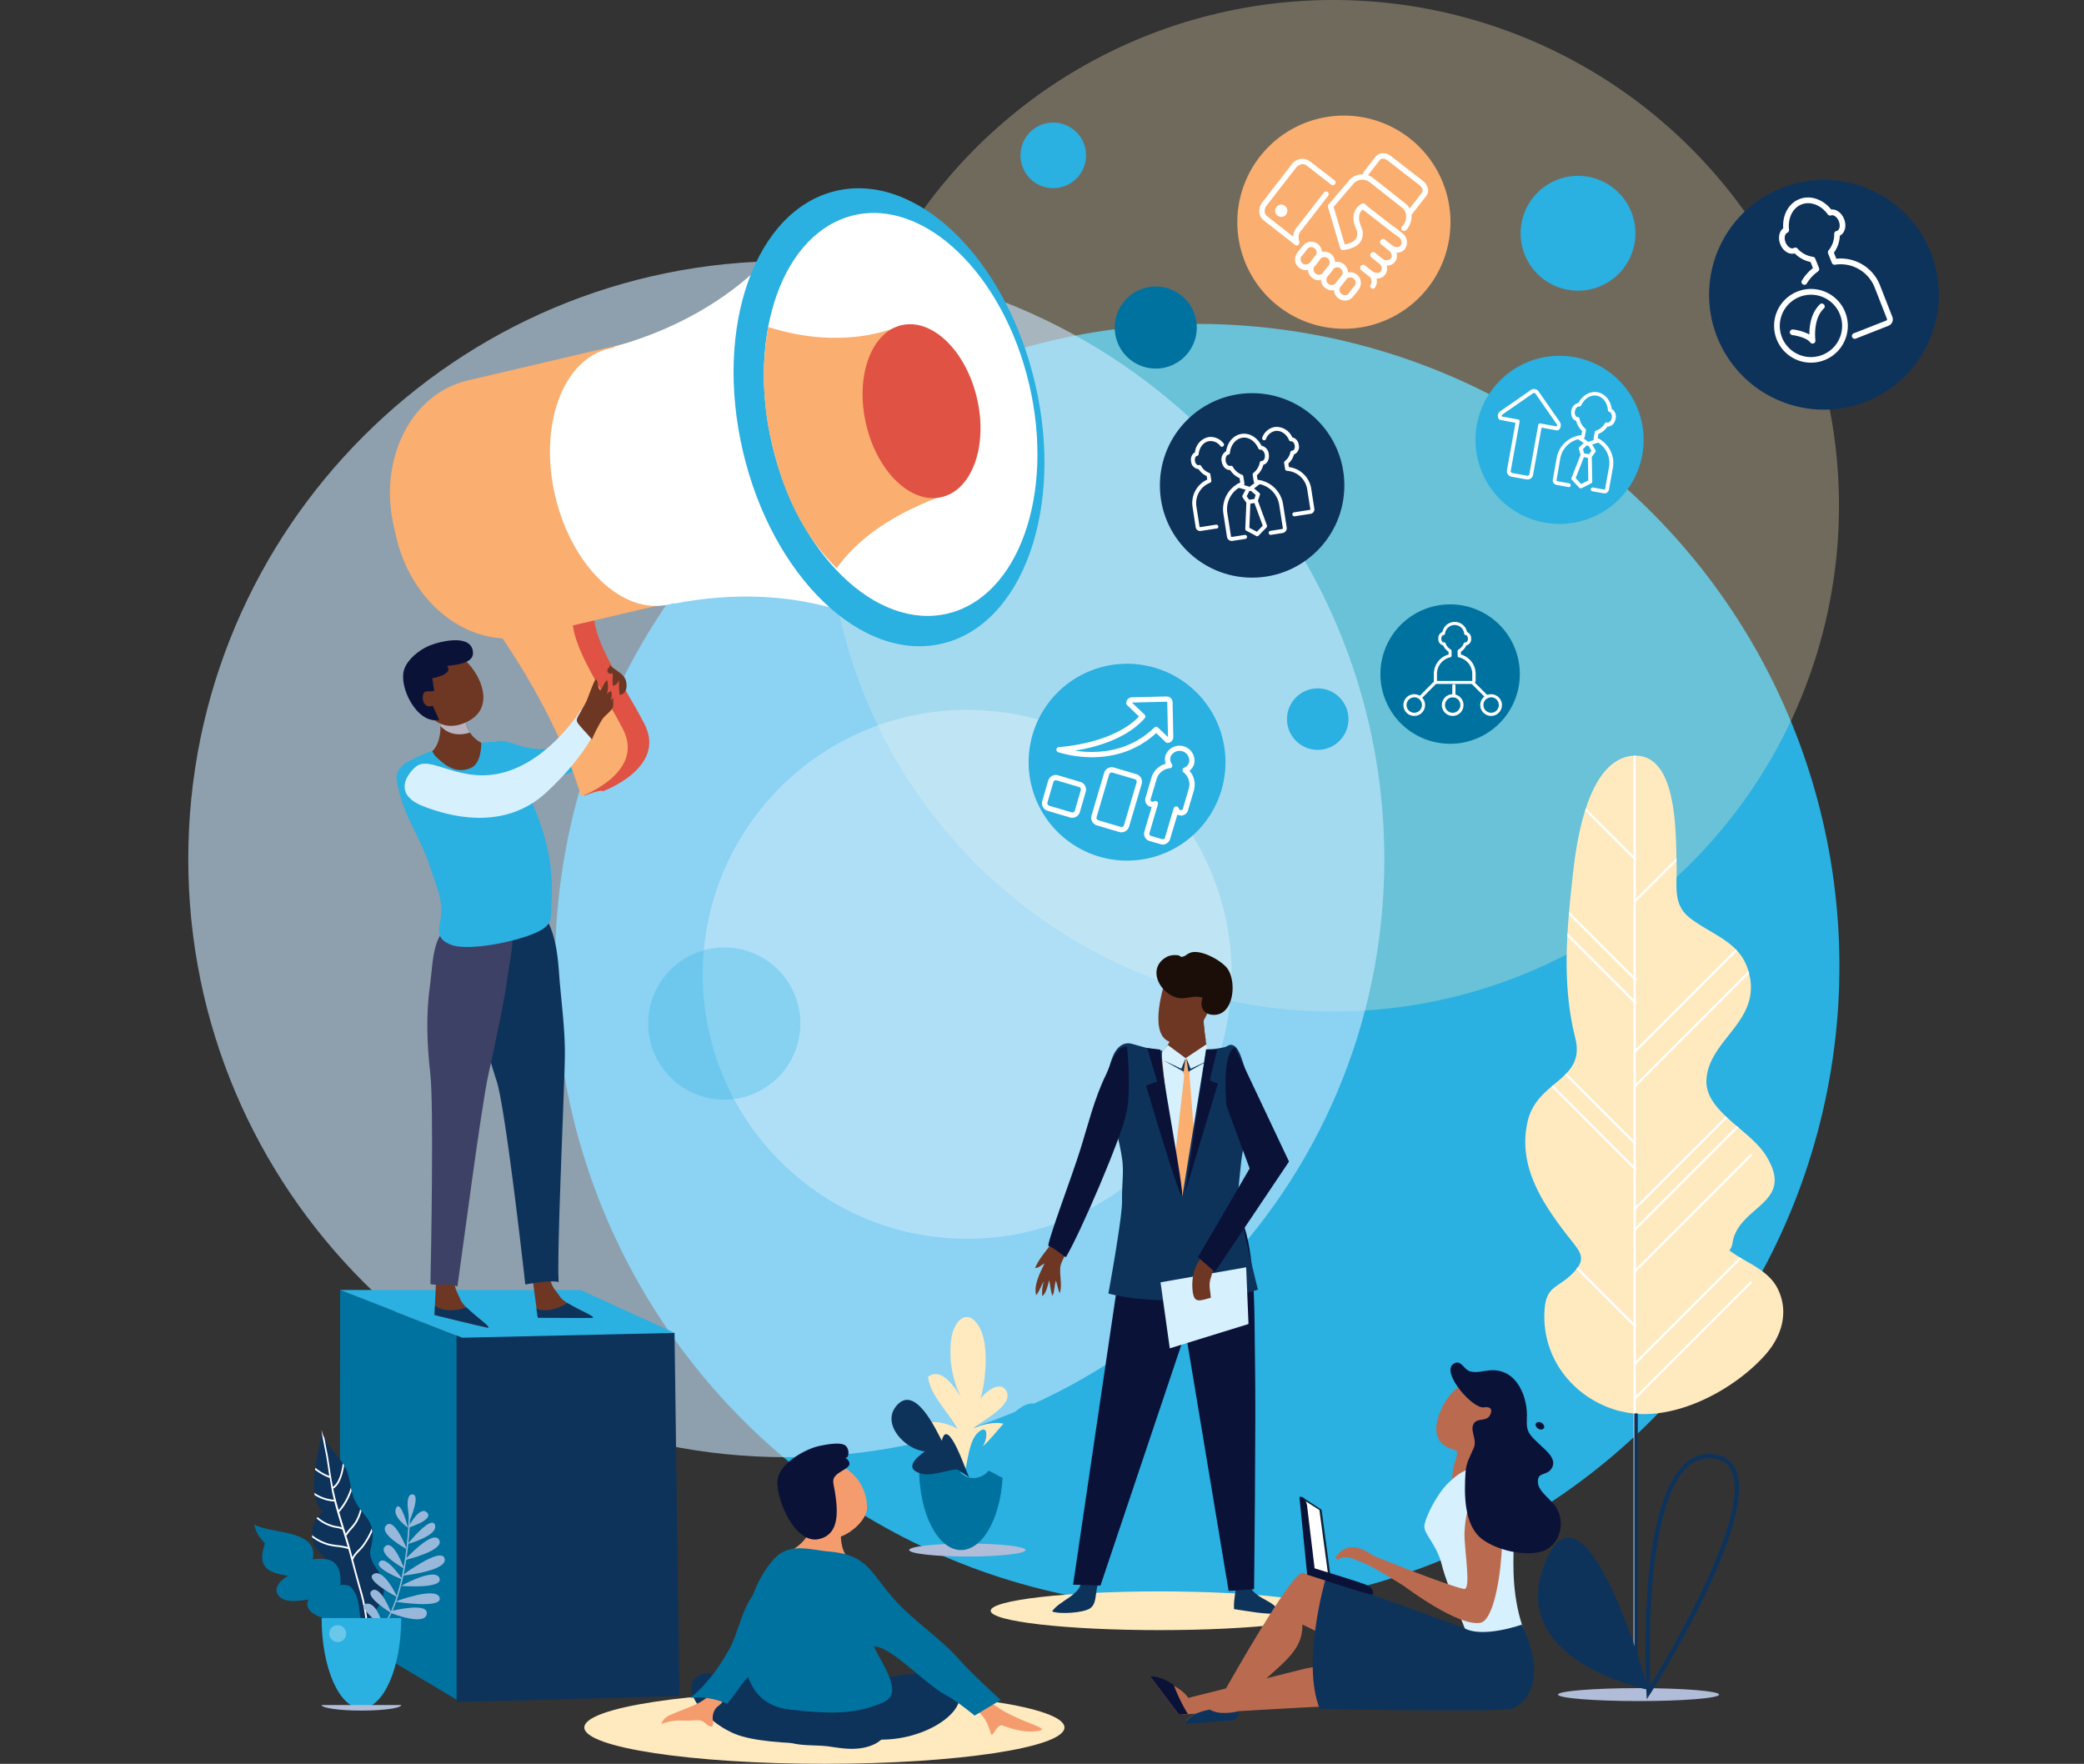 <svg xmlns="http://www.w3.org/2000/svg" viewBox="0 0 707.41 598.69"><rect x="0" y="0" width="707.41" height="598.69" fill="#333333" stroke="none"/><g style="isolation:isolate"><g id="fce6cc20-7258-4eb4-9ce2-087460b2db00" data-name="Layer 2"><g id="b74ef569-2efd-4f93-af9a-c5b72ddd92c8" data-name="Layer 1"><g id="ac78f5ba-3c74-43a9-b149-0a93fcf041a3" data-name="about-questco-illustration"><circle cx="406.4" cy="327.94" r="217.99" transform="translate(-112.86 383.42) rotate(-45)" fill="#2ab0e1"/><path d="M624.24,171.67A171.67,171.67,0,1,1,452.58,0,171.66,171.66,0,0,1,624.24,171.67Z" fill="#ffeac0" opacity="0.3"/><path d="M469.91,291.61c0,112.13-90.9,203-203,203s-203-90.9-203-203,90.9-203,203-203S469.91,179.47,469.91,291.61Z" fill="#cbe9ff" opacity="0.6"/><circle cx="328.31" cy="330.72" r="89.76" fill="#fff" opacity="0.3"/><path d="M548.85,478.7c-15-4.4-25.52-17.86-24.57-33.81.51-8.5,4.3-7.44,9.46-12.58,5.47-5.44,2.48-7.5-2.16-13.54-8.48-11.06-16.46-23.49-13-38.23,3.27-13.94,19.78-13.7,16.13-28.27-4.69-18.74-2.83-37.36-.66-56.6,1.26-11.26,5.37-38.74,20.85-39.16,14.61-.4,13.91,26.85,14.2,36.08.28,8.6-1.55,14.55,5.06,19.4,8.44,6.2,18.23,8.26,20,20.66,2.07,14.62-14.11,20.77-14.91,33.75-.67,10.76,14.75,17,20.23,25.86,10.29,16.64-9.74,16.75-11.43,30a6,6,0,0,1-1,2.18c5.61,4.24,13.35,6.49,16.56,13.33,3.72,7.94,1,16.09-4.49,22.21-11,12.29-31.76,23.12-48.34,19.17C550.08,479,549.46,478.88,548.85,478.7Z" fill="#ffeac0"/><path d="M583.54,575.19c0,1.22-12.24,2.2-27.34,2.2s-27.34-1-27.34-2.2S541.1,573,556.2,573,583.54,574,583.54,575.19Z" fill="#b0bcd8"/><rect x="554.52" y="256.51" width="0.74" height="310.59" fill="#fff"/><path d="M555.15,369l38.57-38.56c-.07-.28-.15-.56-.23-.83l-38.86,38.87Z" fill="#fff"/><path d="M555.15,357.24l34.51-34.51-.5-.54-34.53,34.52Z" fill="#fff"/><path d="M555.15,410.62l31.2-31.2-.54-.51-31.18,31.18Z" fill="#fff"/><path d="M554.63,305.7l.52.52,13.93-13.93c0-.32,0-.66,0-1Z" fill="#fff"/><path d="M554.63,417.16l.52.52,35-35-.57-.48Z" fill="#fff"/><polygon points="594.27 434.81 554.63 474.45 555.15 474.98 594.79 435.34 594.27 434.81" fill="#fff"/><polygon points="554.63 431.28 555.15 431.81 594.79 392.17 594.27 391.65 554.63 431.28" fill="#fff"/><path d="M555.55,388.11l-23.82-23.82c-.17.18-.34.36-.52.53L555,388.64Z" fill="#fff"/><path d="M555.55,396.75l-28.38-28.38-.56.49L555,397.27Z" fill="#fff"/><path d="M555.55,450.12l-20-20c-.14.2-.29.4-.45.61L555,450.65Z" fill="#fff"/><path d="M554.63,462.68l.52.52,36-36-.66-.39Z" fill="#fff"/><path d="M538.07,275.14,555,292.09l.53-.52-17.23-17.22C538.24,274.61,538.15,274.87,538.07,275.14Z" fill="#fff"/><path d="M555.55,332.38l-22.93-22.93c0,.32-.06.65-.08,1L555,332.91Z" fill="#fff"/><path d="M555.55,340.23l-23.47-23.46c0,.33,0,.66-.05,1l23,23Z" fill="#fff"/><rect x="554.74" y="479.76" width="1.21" height="87.34" fill="#0e335b"/><path d="M559.6,573.61s-21.41-76.69-35.12-43.21S559.6,573.61,559.6,573.61Z" fill="#0e335b"/><path d="M559,576.75l-.13-2.3C558.72,572,555.63,514,571,497.73a12.23,12.23,0,0,1,10.7-4.13c3.53.42,6,2.09,7.4,5,8.23,17.27-27.33,73.83-28.84,76.22ZM580.13,495a10.89,10.89,0,0,0-8.07,3.75c-13.19,14-12.24,61.91-11.82,73.21,6.39-10.45,34.53-58,27.49-72.75-1.16-2.42-3.19-3.78-6.24-4.13A10.54,10.54,0,0,0,580.13,495Z" fill="#0e335b"/><path d="M450.8,546.74c0,3.63-25.63,6.57-57.25,6.57s-57.26-2.94-57.26-6.57,25.63-6.57,57.26-6.57S450.8,543.11,450.8,546.74Z" fill="#ffeac0"/><path d="M367,536.86c-.29,4.61-7.6,6.53-9.86,10.11,2.35,1,10.6.53,12.89-1.05,3.16-2.18.8-7.68,4.46-10.83Z" fill="#0e335b"/><path d="M419.66,535.42c.24,3.58-1,7.08-.78,10.76,5.43.76,10,1.82,15.58,1.53-1.29-3.37-4.17-4-7.16-6-4.82-3.24-2.51-5.49-4.24-10.13Z" fill="#0e335b"/><path d="M408.17,341.12s.57,13.25,2.11,15.8c2,3.32,6.2,1.35,7.14,5.6.59,2.65-1,6.24-2.43,8.41-4.26,6.6-11.9,5.71-18.91,6.94-4,.7-8.36-1.09-9.67-5.27-1-3.31-.07-9,2.25-11.73,1.41-1.63,4-2,5.59-3.49,0,0,4.31-4,4-9.35S405.17,338.12,408.17,341.12Z" fill="#6d3724"/><path d="M357.1,421.76c-1.87,2.83-4.46,5.46-5.73,8.63,1.24,0,2.13-1,3.18-1.54-1.42,3-3.76,7.47-2.82,10.77,1.15-1.36,1.69-3.38,2.61-4.69a12.1,12.1,0,0,0-.53,5c1.37-1,1.82-3.69,2.34-5.35.4,1.73.45,3.66,1.12,5.26.75-1.57.61-3.54,1.18-5.16.41,1.32.67,2.91,1.24,4.26,1-2.53-.11-6.23.26-9,.27-1.91,2.61-5.15,2.25-6.71Z" fill="#6d3724"/><path d="M383.16,409.88l-18.9,128,9.29.3,28.9-86,14.61,87.84,8.63-.61s.67-58.16.33-76.22.67-43.15-7-53.86C419.05,409.37,393.77,415.9,383.16,409.88Z" fill="#0b1238"/><path d="M397.15,353.3a7,7,0,0,0,5.15,2.8,8.18,8.18,0,0,0,7-3c-.79-4.8-1.1-12-1.1-12a3.38,3.38,0,0,0-2.44-.9,9.8,9.8,0,0,0-4.51,1.84,7.46,7.46,0,0,0-3,6A10.86,10.86,0,0,1,397.15,353.3Z" fill="#6d3724" style="mix-blend-mode:multiply"/><path d="M395.46,333.26s-5.8,17.13,1.22,20.21,11.45-5.75,14.53-12.23c3.45-7.26,3.71-9.77-4.45-13.47C398.89,324.21,395.46,333.26,395.46,333.26Z" fill="#6d3724"/><polygon points="394.25 357.38 396.43 354.71 402.45 359.17 409.52 354.45 410.28 356.92 403.24 407.1 399.31 406.32 394.25 357.38" fill="#d6f0fe"/><polygon points="402.71 359.17 401.01 362.77 401.99 364.93 397.67 403.24 401.6 412.08 406.71 403.44 403.76 364.54 404.15 362.77 402.71 359.17" fill="#faae70"/><path d="M404,441.16c16.76-1.05,23-3.41,23-3.41s-7.15-29.09-7-30.44c.45-4.42.88-8.84,1.35-13.26a71.49,71.49,0,0,1,2.3-10.75c2-7.73.83-15.14-1.74-22.71-.58-1.7-1.54-5.28-3.59-5.87-1.11-.32-1.62.47-2.62.71a29.57,29.57,0,0,1-6.29.77l-8.06,49.86s-8.48-45-6.76-49.59c-.34.92-10-2.17-11-2.3-2.64-.33-4.42,1.52-5.52,3.69a21.27,21.27,0,0,0-1.74,12.24,130.22,130.22,0,0,0,2.36,13.2,71.49,71.49,0,0,1,2.3,10.75c.47,4.42-.19,7.81-.11,13.58s-4.64,31.43-4.64,31.43S387.26,442.21,404,441.16Z" fill="#0e335b"/><polygon points="393.94 435.26 423.01 430.15 423.8 449.41 397.08 457.66 393.94 435.26" fill="#d6f0fe"/><path d="M408.48,426.23c-2.75,2.51-3.92,6.94-3.74,10.6.06,1.2.17,3.69,1.37,4.34s3.75-.49,4.89-.63c-.07-2.21-.78-4.08-.12-6.41A20.9,20.9,0,0,0,412,428Z" fill="#6d3724"/><path d="M402.8,324.06a4.05,4.05,0,0,1-1.55.73c-.42.06-1-.55-1.5-.55a7.08,7.08,0,0,0-3.28.35c-7.37,3.59-3.16,12.36,3.06,14.05,2.89.78,5.88-1.09,8.69.06-1,2.62,0,5.31,3,5.72,7.85,1,8.77-11.81,5.16-16-2.27-2.67-8.88-6.26-12.3-5.05A6.19,6.19,0,0,0,402.8,324.06Z" fill="#1b0e09"/><path d="M419.07,406.64c-1.77.52-3.8.83-5.55,1.18-2.8.57-5.61,1-8.44,1.38a70.16,70.16,0,0,1-12,.62,43,43,0,0,1-10.65-2.29c-.16,1.5.34,3.38.31,5,2.49,0,4.87,1,7.33,1.3a72.28,72.28,0,0,0,10.36.79c4.65,0,9.14-1.33,13.6-2.48,1.41-.36,4.62-.46,5.7-1.44.77-.71,0-4.25.26-4.34A9.18,9.18,0,0,1,419.07,406.64Z" fill="#0e335b"/><path d="M382.56,355.26c-4-.33-5.67,6.57-7.08,9.41-4.05,8.19-6.23,17.54-9,26.23-2.86,9-10.13,28.21-10.68,31.92,2.09.81,4.17,2.74,6,3.93,4.76-7.88,19.12-41.12,20.69-49.51S382.56,355.26,382.56,355.26Z" fill="#0b1238"/><path d="M419.22,355.5l18.33,38.77-25.14,37.46-5.77-5,17.55-30.12-7.85-21.22S414.5,357.33,419.22,355.5Z" fill="#0b1238"/><polygon points="402.45 359.17 401.01 362.77 394.73 359.82 401.8 363.75 402.45 359.17" fill="#0e335b"/><polygon points="402.71 359.17 404.15 362.77 410.44 359.82 403.37 363.75 402.71 359.17" fill="#0e335b"/><path d="M393.94,356.29l-4.52-.59,3.34,11.39L389,368.47s11,37.32,12.18,37.32S393.15,358.45,393.94,356.29Z" fill="#0b1238"/><polygon points="409.47 356.2 413.19 356.29 410.64 366.7 413.39 367.88 402.38 404.62 409.47 356.2" fill="#0b1238"/><path d="M348.14,526.13c0,1.22-8.84,2.21-19.76,2.21s-19.76-1-19.76-2.21,8.85-2.21,19.76-2.21S348.14,524.91,348.14,526.13Z" fill="#b0bcd8"/><polygon points="156.94 454.06 156.27 577.67 115.33 553.32 115.46 437.86 156.94 454.06" fill="#00729f"/><polygon points="228.97 452.42 154.97 452.95 154.97 577.75 230.61 575.7 228.97 452.42" fill="#0e335b"/><polygon points="115.46 437.86 197.05 437.86 228.97 452.42 156.94 454.06 115.46 437.86" fill="#2ab0e1"/><path d="M151.41,357.42l-3.91,88.92s15.11,3.73,17.85,4.26-7.71-6.13-9-9.36-3.11-4.42-1.49-12.28,14.34-99.23,14.34-99.23h-16Z" fill="#6d3724"/><path d="M151.08,293.34c0,.14-.08.28-.11.42a34,34,0,0,0,12.24.63A24.91,24.91,0,0,0,175,289.65l-.19-.4C165.53,296.33,153.89,294,151.08,293.34Z" fill="#fff"/><path d="M158.36,443.79c-5.61,1.81-9,.66-10.7-.53l-.16,3.08s15.11,3.73,17.85,4.26C167.49,451,161.66,447.08,158.36,443.79Z" fill="#0e335b"/><path d="M167.42,252.34c-3.18,2.89-4.28,7,1.89,9.32s19.66,6.17,30.05-3.33S211.93,242,211.93,242l-4.2-3.38s-7.18,11.59-18.29,14.85S171.08,249,167.42,252.34Z" fill="#2ab0e1"/><path d="M174,209.54l24.33,60.53s6-2.33,6.27-1.48c0,0,21.85-7.91,14.16-22.84S199.06,215.5,202,204.34,174,209.54,174,209.54Z" fill="#df5244"/><path d="M170.72,359.26l11.83,88s15.51.19,18.3.08-8.78-4.21-10.66-7.09-3.95-3.6-4-11.65.11-99.66.11-99.66l-20.17-2.57Z" fill="#6d3724"/><path d="M167.35,254.55c.52,2.64-4.69,8.6-6.81,9.82-3.8,2.18-9.27,1.25-13.18-.16-2.12-.75-6.75-.54-7.6-2.82-1.38-3.68,4.59-4.84,6.42-6,2.73-1.74,3.67-6.95,3.23-9.86a84.11,84.11,0,0,1,8.47-1.43,10.29,10.29,0,0,0,5.47,8C164.3,252.62,167.14,253.43,167.35,254.55Z" fill="#6d3724"/><path d="M192.63,442.3c-5.1,3-8.61,2.68-10.55,1.92l.47,3s15.51.19,18.3.08C203,447.25,196.53,444.76,192.63,442.3Z" fill="#0e335b"/><path d="M165.51,308.87c1.29,5.12-1.51,8.92-2.61,13.82a52.1,52.1,0,0,0-.73,14.42c.7,10.35,3.22,20.11,6.37,29.67S178.31,436,178.31,436s8.43-1.63,11.32-.83c-.65-10.68,2-65.71,2.11-76.66.13-9.41-1.34-19.15-2-28.6-.66-9.11-2.09-17.58-8.76-23.78Z" fill="#0e335b"/><path d="M155,307.61c.21,5.29-4.21,6.72-6.29,11.24-1.94,4.24-2.11,11-2.75,15.57-1.44,10.26-1,20.36.14,30.42s.25,61.75,0,71c3.06.77,6.52-.58,9.16.87,1.56-10.57,8.12-61.34,10.53-72,2-9.16,5.34-24.4,6.6-33.78,1.22-9,3.51-14.91-1.73-22.49Z" fill="#3d4166"/><path d="M148.15,257a5.52,5.52,0,0,1-1.34-1.89c-.24-.63-8.72,3.46-9.43,4.08-3.59,3.11-2.93,4.69-2.08,8.73,2,9.4,7.93,17.38,10.73,26.51,1.56,5.07,4.06,10,3.75,15.41-.29,5-2.67,8.37,3.13,10.77,6.32,2.62,25.23-1.53,30.91-5,4-2.45,3.12-4.63,3.4-9.25.71-12-1.63-22.32-6.39-33.4-2.39-5.58-4.7-12.56-8.13-17.55-1.66-2.4-1.29-2.77-4.27-3.57a35.35,35.35,0,0,0-5.08.27c0,.14.21,7-3.56,8.57s-6.29.3-8.46-1A33.73,33.73,0,0,1,148.15,257Z" fill="#2ab0e1"/><path d="M268.43,151c5.39,23-5.78,45.29-25,49.79l-64.39,15.12c-19.18,4.5-39.1-10.49-44.51-33.49l-.8-3.47c-5.4-23,5.76-45.28,24.95-49.79l64.38-15.11c19.19-4.5,39.11,10.49,44.51,33.48Z" fill="#faae70"/><path d="M159.54,248.65a9.53,9.53,0,0,1-1.66-4.56,84.11,84.11,0,0,0-8.47,1.43,6.26,6.26,0,0,1,.08.89C152.23,249.35,155.8,249.82,159.54,248.65Z" fill="#b9b3c0" style="mix-blend-mode:multiply"/><path d="M159.5,244.47c8.14-4.72,4-15-1.38-20.11-2.78-2.66-7.09-5.46-11.1-4.49s-10.22,4.51-9.66,9.17c.29,2.36,2.6,4.17,3.71,6.24,1.62,3,2.94,6.08,5.55,8.45C150.52,247.28,155.13,247,159.5,244.47Z" fill="#6d3724"/><path d="M146.86,239.53c-1.92.86-3.34-.66-3.35-2.55,0-3.49,2.14-1.85,3.88-2.48h0l-.65-4.25s7.4-1.34,5-4.22c2.48-.28,9-.73,8.82-4.45-.26-6.9-12-3.72-15.23-2.25s-6.92,4.43-8.11,7.81c-2.1,6,4.48,18.91,11.88,17.18Z" fill="#0b1238"/><path d="M208.32,117.73l20.46,87.17c51.56-10,80.72,14.21,80.72,14.21l-35.22-150S258.93,103.72,208.32,117.73Z" fill="#fff"/><path d="M166.69,211.24s21.17,27.81,30.59,59.06c0,0,21.86-7.91,14.17-22.84s-19.66-30.26-16.7-41.41S166.69,211.24,166.69,211.24Z" fill="#faae70"/><path d="M351.33,130c10,42.42-4.16,82-31.53,88.46s-57.64-22.77-67.6-65.19,4.15-82,31.52-88.47S341.37,87.54,351.33,130Z" fill="#2ab0e1"/><path d="M349.35,130.44c8.77,37.34-3.66,72.19-27.75,77.84s-50.72-20-59.49-57.36,3.66-72.2,27.74-77.86S340.59,93.1,349.35,130.44Z" fill="#fff"/><path d="M245.39,155.05c5.63,24-2.54,46.41-18.27,50.11s-33-12.77-38.65-36.75S191,122,206.74,118.32,239.77,131.07,245.39,155.05Z" fill="#fff"/><path d="M305.93,110.35s-18.13,9.28-45.16.63a97.39,97.39,0,0,0,1.34,39.94c4.28,18.23,11.44,31.55,21.87,41.93,3.43-4.54,12-15.88,36.54-24.79C303.47,151.14,296.78,120.39,305.93,110.35Z" fill="#faae70"/><path d="M331.62,135.12c3.79,16.13-1.58,31.18-12,33.62S297.74,160.09,294,144s1.58-31.17,12-33.61S327.83,119,331.62,135.12Z" fill="#df5244"/><path d="M140.93,260.43c-4.43,4.09-6,9.82,2.64,13.2s27.43,8.75,41.92-4.69S203,245.81,203,245.81L197.14,241s-10,16.4-25.5,21S146,255.72,140.93,260.43Z" fill="#d6f0fe"/><path d="M208,240.19c-.8,1.5-2.6,2.55-3.58,4a50.69,50.69,0,0,0-3.49,6.8c-1.2-1.48-2.56-2.85-3.82-4.32-1.69-2-1.68-2.2-.36-4.46.84-1.45,1.77-3,2.46-4.5.14-.31,2.71-7.46,3.06-7.15,1.08,1,.41,2.9,1.54,3.71,1-1.06,1.11-2.56,2.3-3.41a8.94,8.94,0,0,1-.24,5.07c.4-.85.89-1,1.54-1.39a4.26,4.26,0,0,1-.24,3.31c.24-.33.78-.69,1.06-1.06C207.94,237.12,208.39,239.37,208,240.19Z" fill="#6d3724"/><path d="M207,226.34c-1.53,1-.81,2.85,1,2.21.11,1.43-.34,2.81.16,4.27a3.32,3.32,0,0,0,2-1.95,25.29,25.29,0,0,0,.2,5c2.67-.28,2.77-3.91,1.67-5.79s-3.66-2.83-5.19-4.47Z" fill="#6d3724"/><path d="M216,345.24h0Z" fill="#0e335b"/><path d="M505.26,498.85c-3.84-2.6,1.95-12.67,2.94-16.13,1.33-4.66,1.44-9.58-3.22-12.41-8.57-5.2-16.24,5.63-17.33,13.28-.41,2.92.42,5.74,3,7.27,3.54,2.08,4.8.3,3.37,5.05a18.55,18.55,0,0,0-.71,9.62c.77,3.47,3,6.89,3.43,10.33Z" fill="#ba6b4f"/><path d="M516.4,553.19s12,26.12-9.28,26.75-53.87-.8-59.94-.59-47,2.66-47,2.66l-9.3-12.31a.32.32,0,0,1,0-.37.3.3,0,0,1,.34-.13c2.52.76,9.59,3.17,12.13,7.12l39.94-10Z" fill="#ba6b4f"/><path d="M398.5,572.1a55.68,55.68,0,0,0,4.51,9.32,2.18,2.18,0,0,1,.2.35l-3,.24-9.45-12.51a.34.34,0,0,1,0-.35.32.32,0,0,1,.31-.16A14.09,14.09,0,0,1,398,571.7Z" fill="#0b1238"/><path d="M502.87,558.82s-56.4-24.92-60.74-24.92S412.29,580,412.29,580s-8.34,1-9.69,4.52l17-1.55a24,24,0,0,1,4.1-6.94c8.31-9.92,18.76-14.15,18.38-24.63l42.65,20.88S507.12,567.64,502.87,558.82Z" fill="#ba6b4f"/><path d="M510.53,503.23c-8-9.17-14.75-3.8-18.78,0s-8.05,12-8.25,14.76,4.25,6.26,5.95,13.27,11.32,30.24,11.32,30.24,25,15.29,16.68-7.57S518.56,512.39,510.53,503.23Z" fill="#d6f0fe"/><polygon points="441.94 508.12 448.6 512.42 451.52 534.18 444.67 532.39 441.94 508.12" fill="#0e2437"/><polygon points="442.83 509.34 447.87 512.55 450.8 534.32 445.12 533.1 442.83 509.34" fill="#fff"/><path d="M450,535.83s-8.38,28.45-2,44.26c0,0,60.68,1.19,65.05-.06s12.85-9.2,3.51-28.58c0,0-13.5,4.82-19.74,1.07C496.89,552.52,458.84,538.7,450,535.83Z" fill="#0e335b"/><path d="M506.72,504c5.95,2.93,3.29,45.24-4.12,46.8s-25.76-12.27-25.76-12.27-9.14-5.89-13.39-7.75-7.3-3.13-9.09-1.38c0,0-1.65-.33-.52-1.5s4.36-5.64,12.31.15c0,0,24.59,10,30.76,11.28,2.67.55,0-14.17.21-19.09C497.52,509.44,502.11,501.69,506.72,504Z" fill="#ba6b4f"/><path d="M441.09,508.12l2.63,26.37s21,6.9,21.89,6.8.75-2.28-1.83-3.35-17.54-5.6-17.54-5.6l-2.58-21.49S443,507.52,441.09,508.12Z" fill="#0b1238"/><path d="M499.15,465.51l-.47-.16c-1.91-.75-2.93-4.21-5.44-2.32-4,3,6.76,15.44,10.55,14.65,0,0,3.15-.57,2.25,2.05-1.17,3.43-4.84,1-6,3.92-.91,2.22,1.39,5.06.23,7.79-1.31,3.12-2.59,4.94-2.81,8.46-.46,7.11-.61,17.86,5.7,22.58,4.83,3.61,13.68,5.71,19.59,4.29,6.69-1.61,8.86-9.74,5.46-15.19-1.49-2.41-5.87-5.19-6.14-8.17-.38-4,2.75-2.32,4.48-4.77,2.23-3.15-1.49-6.06-3.54-8-3.63-3.46-5-4.31-4.72-9.06.41-7.4-3.42-17.19-12.53-16.45C503.48,465.28,501.25,466.1,499.15,465.51Z" fill="#0b1238"/><path d="M524.07,484.77a1.4,1.4,0,0,1-1.93.13c-.74-.45-1.08-1.25-.76-1.78a1.41,1.41,0,0,1,1.93-.14C524.05,483.44,524.4,484.23,524.07,484.77Z" fill="#0b1238"/><path d="M420.5,580.81a3.28,3.28,0,0,1-1.61,3.05l-16.05,1.29a.35.35,0,0,1-.33-.19.39.39,0,0,1,0-.39c1.54-2.8,5.85-3.86,8.18-4.31C414.1,582.51,420.5,580.81,420.5,580.81Z" fill="#0e335b"/><path d="M658.14,100.05a39,39,0,1,1-39-39A39,39,0,0,1,658.14,100.05Z" fill="#0e335b"/><circle cx="245.85" cy="347.42" r="25.83" fill="#2ab0e1" opacity="0.3"/><path d="M361.33,586.35c0,6.81-36.49,12.34-81.49,12.34s-81.49-5.53-81.49-12.34S234.84,574,279.84,574,361.33,579.53,361.33,586.35Z" fill="#ffeac0"/><path d="M329.07,579.13c6.86,3.07,6.86,9.69,7.56,9.69s2-3.7,3.61-3.15,7.21,2.84,12.44,1.81-11.55-3.62-18.41-11.79Z" fill="#f59c6f"/><path d="M252,568.18c23,4.18,36.09,3.94,47.8,1.47s22.3-2.71,25.51,4.43S312.72,591.82,296,590.34c-10.27-.9-20.38-3.65-30.67-2.39-8.84,1.07-19.83-4.05-24-12.29C236.82,566.86,244.87,566.89,252,568.18Z" fill="#0e335b"/><path d="M238.42,568.26c9.05-2.7,52.27,15.5,56.84,16.86-.25,2.56.33,3.83,0,6.42-.54,0-34.06,1.9-45.78-3S229.38,571,238.42,568.26Z" fill="#0e335b"/><path d="M262.38,576.79a8.42,8.42,0,0,0-.61.59c-4.12,4.52-1.38,10.16,3.39,12.87,4.93,2.81,11.16,1.8,16.59,2.6,3.59.53,7,1.08,10.69.5,7.37-1.18,11.54-6.16,7.54-13.18-1.33-2.32-2.74-6.43-5-7.89l-21.24,2.08C269.9,574.73,265.33,574.27,262.38,576.79Z" fill="#0e335b"/><path d="M241.25,574.81c-1.48,2.07-4.38,3.44-6.62,4.4-1.85.8-3.87,1.49-5.69,2.28s-3.66,1.36-4.44,3.69c4.72-1.71,6.67-1,10-1.18,1.16,0,2.71-.33,3.81.18,1.25.57,1.67,1.68,3.24,1.88.92-.85.43-1.53.4-2.5a5.28,5.28,0,0,1,1.1-3.79c.86-1,3.43-2.13,1.72-3.77Z" fill="#f59c6f"/><path d="M264.32,527.64c4.9-.58,10.32-5.08,10.95-9.61,3.29-.15,6.74-.15,10,0,.22,3.91-.13,7.71,2.66,10.86-4.22,1.34-8.62,1.08-13.12,1.08Z" fill="#f59c6f"/><path d="M289.05,580.86a36.12,36.12,0,0,0,7.33-1.72c3.65-1.3,7-2.21,6.41-6.4-.68-4.86-4.12-9.5-6.16-13.88,5.55-.24,17.82,13,23.93,16.18,4.17,2.2,10.28,7.28,10.28,7.28l8.87-5.32s-8.74-7.77-14.37-14c-7-7.76-16.26-13.49-22.93-21.45-7.21-8.6-8.62-13.81-20.76-14.89-7.28-.66-13.61-3.27-19.14,2.73a37.37,37.37,0,0,0-7.6,14.25c-4,13.44-5.15,34.75,13.42,36.66C275.13,581,282.22,581.76,289.05,580.86Z" fill="#00729f"/><path d="M277.74,520.3c5.19,5.82,16.61-3.07,16.56-8.42a15.69,15.69,0,0,0-8.17-14c-5.74-5.2-8.51-5.2-14.38-2.51C271.75,495.33,262.39,503.08,277.74,520.3Z" fill="#f59c6f"/><path d="M284.28,500.3c-2.22,1.8-1.33,2.91-.81,6.47.85,5.64,1.75,14.08-5.55,15.65-8.21,1.77-14.79-14.13-13.95-20.3.73-5.41,9.39-10.33,14.15-11.31,2.15-.44,6.86-1.43,8.71-.24s1.29,5.06-.07,4c3.39,2.73.67,3.58-1.66,5.16A9.27,9.27,0,0,0,284.28,500.3Z" fill="#0b1238"/><path d="M258.15,538.7c-6,4.92-7,14.53-10.62,21.1-3.31,6-7.85,12.31-13.24,16.52a24,24,0,0,1,12.5,2c4.61-5.26,6.9-10.88,13.49-14.12Z" fill="#00729f"/><path d="M312,498.55c0,15.23,6.36,27.58,14.21,27.58s14.21-12.35,14.21-27.58Z" fill="#00729f"/><path d="M329,500.54c4.29-2.39,12.65-4.85,14.37-10.61,2.78-9.32-8.27-7.25-12.9-5.13,2.62-2.52,13.78-7.78,11.15-12.65s-11,3-10.46,7.23c3.31-6.73,5.35-23.1.8-29.7-4.07-5.89-8.18-.84-9,4.39a34.6,34.6,0,0,0,3.24,20.14c-2.07-3.16-6.55-10.34-11.17-6.89.64,6.29,7.23,12.3,10,17.73-2.93-2-12.23-4.71-11.8,1.47.37,5.39,11.14,7,13.17,10.52Z" fill="#ffeac0"/><path d="M327.71,498.79c.81-3.37,1.41-9.69,4-12.27,4-3.93,3.59,2,1.84,4.45,4.14-3.43,10.4-13.33,15.63-14.43,7.8-1.62-3.54,9.06-4.8,10.77,3.28-.33,14.93-5.64,15.29-.36.42,5.94-13.62,6.65-17.38,8,2.43,1.43,5.22,3.71,4.61,6.83-5,1.81-7.22-.74-11.33-2.6-2.3,3-7.19,3.51-9.65.49Z" fill="#2ab0e1"/><path d="M329,501.42c-.86-1.21-7.24-21.17-9.31-12.41-2.2-4.22-9-18.82-15.14-12.14-5.84,6.39,2.85,15.24,9.4,15.77-2.9,2.08-7.11,5.71-1.6,7.46,3.79,1.22,8.93-1.25,12.71-1.31Z" fill="#0e335b"/><path d="M124.6,551.25c2.71-5.29,7-7.9,5.31-14.78-.68-2.74-2.75-4.46-3.7-6.89-1.19-3-.2-3.61.2-6.79.86-6.89-3.47-8.3-6-13.54-1.75-3.66-1.23-7.94-3.56-11.8s-6.76-7.43-7.64-12.1c-.65,8.27-5.9,21,.41,27.95-3.8,2.55-4.52,7.58-2.75,11.52.84,1.88,3.59,3.34,4.08,5.32.67,2.72-1,2.81-1.23,5.19-.69,7.52,21.17,18.26,15.4,25.8Z" fill="#0e335b"/><path d="M111.93,501.65a18,18,0,0,1-5-2.77c0-.23.06-.46.1-.69a17,17,0,0,0,4.75,2.79c-.17-1-.32-2.06-.47-3.07s-.27-1.8-.41-2.7-.3-1.69-.47-2.51-.3-1.41-.41-2.11c-.08-.44-.18-.95-.29-1.49a33.1,33.1,0,0,1-.55-3.36c0-.13,0-.26,0-.39a10.7,10.7,0,0,0,.92,2.71c.07.32.13.63.19.93.11.54.2,1.05.28,1.5.12.69.26,1.41.41,2.09.17.83.34,1.69.47,2.54s.28,1.8.41,2.7c.34,2.24.69,4.54,1.14,6.83,2-1.26,2.91-4.83,3.36-7.94.16.25.32.49.46.74-.5,3.17-1.52,6.62-3.7,7.82l.15.75c.49,2.21,1.06,4.4,1.68,6.57a20.66,20.66,0,0,0,4.14-7.72c.08.4.16.8.25,1.2a21.48,21.48,0,0,1-4.19,7.2c.54,1.86,1.11,3.7,1.66,5.52l.08.23c.15.5.31,1,.47,1.53a18.3,18.3,0,0,1,1.55-1.94,17.22,17.22,0,0,0,1.52-1.89,14.41,14.41,0,0,0,1.82-4.42c.16.21.31.4.45.6a14.58,14.58,0,0,1-1.77,4.15,18.8,18.8,0,0,1-1.58,2,15.66,15.66,0,0,0-1.68,2.14l-.15-.09c.71,2.32,1.41,4.68,2,7.06,0,.12,0,.24.09.37a13.41,13.41,0,0,1,2.08-2.57,14.24,14.24,0,0,0,1.26-1.4,25.18,25.18,0,0,0,3.2-5.72c.08.37.14.74.19,1.13a28.27,28.27,0,0,1-2.91,4.93,13.28,13.28,0,0,1-1.31,1.48c-.95,1-2.11,2.2-2.24,3.15,1,3.78,2.07,7.74,3.19,11.62a61.09,61.09,0,0,1,1.63,8.87c0,.23.06.46.1.69-.11.18-.21.38-.32.58l.13,2.31c-.18-1.17-.34-2.35-.5-3.5a59.16,59.16,0,0,0-1.62-8.78c-1.13-3.9-2.2-7.89-3.2-11.68-.13-.49-.25-.91-.35-1.33-.22-.84-.46-1.68-.7-2.52a18.38,18.38,0,0,0-3.77-.74,25,25,0,0,1-3-.51,16.4,16.4,0,0,1-5.52-2.74c0-.26,0-.52-.07-.78a16.57,16.57,0,0,0,5.74,2.94,23.53,23.53,0,0,0,2.93.5,21.15,21.15,0,0,1,3.49.64c-.57-2-1.18-3.94-1.77-5.87a6.13,6.13,0,0,0-2.08-.62,9.23,9.23,0,0,1-1.74-.41,14,14,0,0,1-5-2.8l.36-.48a13.33,13.33,0,0,0,4.86,2.73,9.29,9.29,0,0,0,1.63.38,11,11,0,0,1,1.73.41c-.89-2.89-1.79-5.84-2.56-8.83l-.66,0a14.43,14.43,0,0,1-6-2.11l-.12-.8a13.38,13.38,0,0,0,6.66,2.34q-.36-1.41-.66-2.82C112.44,504.66,112.17,503.15,111.93,501.65Z" fill="#fff"/><path d="M125.16,556c-.09-.42-.17-.86-.24-1.28a9.79,9.79,0,0,1,.62,1.2Z" fill="#fff"/><path d="M86.32,517.45c5.72,3.35,22,1.59,19.83,11.84,7.52-1,9.85,1.93,9.38,9.06,0-.78,2.76-.25,3.15,0a7.45,7.45,0,0,1,1.81,2.3c1.18,2.11,1.34,4.52,1.63,6.88a58.41,58.41,0,0,0,1.69,8.32c-4.82-5.86-22.18-5.74-19.12-12.91-2.68.34-7.63,1.25-9.78-.94-2.77-2.8.48-5.73,2.93-7.14-10.45-1.32-9.36-5.87-7.94-11l-1.84-2.2A12,12,0,0,1,86.32,517.45Z" fill="#00729f"/><path d="M125,557.39c14.29-8.79,14.25-44.2,14.25-44.56h-.47c0,.36.05,35.51-14,44.16Z" fill="#97b8da"/><path d="M130,552c0,.16-1.79-8.28-5.66-7.65s5.67,7.81,5.67,7.81Z" fill="#97b8da"/><path d="M132.87,547.57s-3.67-9.63-6.59-7.7S132.87,547.57,132.87,547.57Z" fill="#97b8da"/><path d="M134.87,542.12s-4.69-10.33-8.27-7.71C123.88,536.4,134.87,542.12,134.87,542.12Z" fill="#97b8da"/><path d="M137.18,532.42s-3.58-10.11-6.42-7.57S137.18,532.42,137.18,532.42Z" fill="#97b8da"/><path d="M136.68,536.19s-6-9.06-8-5.84C127.28,532.51,136.68,536.19,136.68,536.19Z" fill="#97b8da"/><path d="M138.11,525.85s-4.16-11-7-8.13S138.11,525.85,138.11,525.85Z" fill="#97b8da"/><path d="M138.49,518.56s-2.42-9.61-4-6.75S138.49,518.56,138.49,518.56Z" fill="#97b8da"/><path d="M139.12,516s3.81-8.81.83-8.76S139.12,516,139.12,516Z" fill="#97b8da"/><path d="M138.49,518.56s9-2.65,6.45-5.18S138.49,518.56,138.49,518.56Z" fill="#97b8da"/><path d="M138.37,524.09s10.51-2.85,9.29-6.47S138.37,524.09,138.37,524.09Z" fill="#97b8da"/><path d="M137.3,529.57s13.93-3.26,11.75-6.93S137.3,529.57,137.3,529.57Z" fill="#97b8da"/><path d="M136.37,534.87s15.7-1.59,14.56-5.85S136.37,534.87,136.37,534.87Z" fill="#97b8da"/><path d="M134.13,543.64s14-5.31,15.1-1.35S134.13,543.64,134.13,543.64Z" fill="#97b8da"/><path d="M136.17,538.29s11.53-6.45,13-2.64S136.17,538.29,136.17,538.29Z" fill="#97b8da"/><path d="M133.09,546.75s12.53-3.08,11.78,1.1-12-.28-12-.28Z" fill="#97b8da"/><path d="M109.17,549.22c0,16.91,6,30.61,13.51,30.61s13.52-13.7,13.52-30.61Z" fill="#2ab0e1"/><path d="M109.17,578.74c0,1,6,1.88,13.51,1.88s13.52-.84,13.52-1.88Z" fill="#b0bcd8"/><path d="M111.8,554.28a2.86,2.86,0,1,0,2.85-2.64A2.75,2.75,0,0,0,111.8,554.28Z" fill="#fff" opacity="0.3"/><path d="M557.47,154.36a28.53,28.53,0,1,1-23-33.14A28.53,28.53,0,0,1,557.47,154.36Z" fill="#2ab0e1"/><path d="M544.35,167.44l-3.79-.68A.65.65,0,0,1,540,166a.64.64,0,0,1,.74-.52l3.8.69a.27.27,0,0,0,.3-.22l1.35-7.46a8.12,8.12,0,0,0-4.89-8.85.63.63,0,0,1-.38-.7l.41-2.27a.64.64,0,0,1,.44-.5,5.5,5.5,0,0,0,3-2.48.64.64,0,0,1,.78-.27l.12,0c.6.1,1.27-.64,1.44-1.59s-.25-1.89-.78-2a.65.65,0,0,1-.52-.58c-.2-2.58-1.73-4.57-3.8-4.94s-4.19.95-5.28,3.3a.63.63,0,0,1-.68.36c-.61-.09-1.26.64-1.44,1.6s.2,1.88.8,2h.12a.64.64,0,0,1,.64.52,5.53,5.53,0,0,0,1.94,3.37.65.65,0,0,1,.24.62l-.41,2.27a.64.64,0,0,1-.6.53,8.11,8.11,0,0,0-7.67,6.56L528.36,163a.26.26,0,0,0,.21.31l4,.73a.65.65,0,1,1-.23,1.27l-4-.73a1.56,1.56,0,0,1-1.25-1.8l1.35-7.46a9.36,9.36,0,0,1,8.36-7.6l.25-1.42a6.81,6.81,0,0,1-2-3.44c-1.23-.34-1.95-1.8-1.66-3.44a3,3,0,0,1,2.4-2.65c1.4-2.65,4-4.1,6.49-3.64s4.43,2.71,4.81,5.67a3,3,0,0,1,1.33,3.32c-.3,1.64-1.49,2.77-2.76,2.65a6.77,6.77,0,0,1-3.09,2.53l-.25,1.41a9.37,9.37,0,0,1,5.19,10l-1.35,7.48A1.55,1.55,0,0,1,544.35,167.44Z" fill="#fff"/><path d="M536.36,165.72a.8.8,0,0,1-.27-.12.6.6,0,0,1-.19-.25l-2.33-2.48a.61.61,0,0,1-.12-.67l3.07-7.8-.58-2a.65.65,0,0,1,.18-.65l1.34-1.24a.64.64,0,0,1,.87.95l-1,1,.52,1.79a.61.61,0,0,1,0,.42l-3,7.62,1.86,2,2.44-1.21-.15-8.19a.62.62,0,0,1,.13-.4l1.1-1.47-.88-1.49a.63.63,0,0,1,.22-.88.64.64,0,0,1,.88.23l1.1,1.85a.64.64,0,0,1,0,.71l-1.22,1.64.16,8.38a.67.67,0,0,1-.36.59l-3,1.51a.67.67,0,0,1-.27.16.53.53,0,0,1-.33,0Z" fill="#fff"/><path d="M539.26,155.46l-2-.36a.64.64,0,1,1,.22-1.26l2,.35a.65.65,0,1,1-.23,1.27Z" fill="#fff"/><path d="M538.87,151.32a.65.65,0,0,1-.28-.13,32,32,0,0,0-2.87-2.06.64.64,0,0,1-.46-.73.65.65,0,0,1,.75-.52c.14,0,.5.09,3.1,2.09l3.11-1a.64.64,0,1,1,.39,1.22l-3.42,1.11A.7.7,0,0,1,538.87,151.32Z" fill="#fff"/><path d="M518.27,162.74,513,161.8a1.92,1.92,0,0,1-1.45-2.28l2.88-16-5.23-1a.65.65,0,0,1-.42-.26,1.93,1.93,0,0,1-.31-1.44,1.89,1.89,0,0,1,.79-1.23l10.36-7.2a1.91,1.91,0,0,1,1.43-.31,1.89,1.89,0,0,1,1.24.79l7.2,10.36a1.91,1.91,0,0,1,.3,1.43A1.86,1.86,0,0,1,529,146a.63.63,0,0,1-.48.1l-5.24-.94-2.88,16A1.91,1.91,0,0,1,518.27,162.74Zm-8.51-21.37,5.55,1a.63.63,0,0,1,.52.74l-3,16.64a.64.64,0,0,0,.41.78l5.25.95a.65.65,0,0,0,.66-.59l3-16.64a.65.65,0,0,1,.75-.52l5.55,1a.64.64,0,0,0,.1-.24.67.67,0,0,0-.1-.48l-7.2-10.35a.65.65,0,0,0-.88-.16L510,140.69a.64.64,0,0,0-.27.41A.82.82,0,0,0,509.76,141.37Z" fill="#fff"/><path d="M515.9,228.8a23.66,23.66,0,1,1-23.65-23.66A23.65,23.65,0,0,1,515.9,228.8Z" fill="#00729f"/><path d="M499.63,232.15H487.9a1.19,1.19,0,0,1-1.19-1.19v-2.28a6.84,6.84,0,0,1,5-6.52v-.94a5.09,5.09,0,0,1-1.84-2.16,2.15,2.15,0,0,1-1.64-2.3,2.24,2.24,0,0,1,1.38-2.24,4.28,4.28,0,0,1,8.39,0,2.24,2.24,0,0,1,1.38,2.24,2.14,2.14,0,0,1-1.64,2.3,5,5,0,0,1-1.84,2.16v.94a6.83,6.83,0,0,1,5,6.51V231A1.19,1.19,0,0,1,499.63,232.15ZM490.18,218a.53.53,0,0,1,.5.34,3.92,3.92,0,0,0,1.78,2.11.53.53,0,0,1,.28.47v1.66a.53.53,0,0,1-.41.52,5.78,5.78,0,0,0-4.55,5.58V231a.12.12,0,0,0,.12.12h11.73a.12.12,0,0,0,.13-.12v-2.28a5.79,5.79,0,0,0-4.56-5.59.53.53,0,0,1-.41-.52v-1.66a.52.52,0,0,1,.29-.47,4,4,0,0,0,1.78-2.11.52.52,0,0,1,.59-.33c.43,0,.83-.51.83-1.24s-.39-1.24-.75-1.24a.53.53,0,0,1-.5-.4,3.27,3.27,0,0,0-6.52,0,.55.55,0,0,1-.51.4c-.35,0-.75.52-.75,1.24s.4,1.25.76,1.25Z" fill="#fff"/><path d="M480.06,243a3.68,3.68,0,1,1,3.68-3.68A3.68,3.68,0,0,1,480.06,243Zm0-6.29a2.61,2.61,0,1,0,2.61,2.61A2.61,2.61,0,0,0,480.06,236.68Z" fill="#fff"/><path d="M493.11,243a3.68,3.68,0,1,1,3.68-3.68A3.68,3.68,0,0,1,493.11,243Zm0-6.29a2.61,2.61,0,1,0,2.61,2.61A2.61,2.61,0,0,0,493.11,236.68Z" fill="#fff"/><path d="M506.15,243a3.68,3.68,0,1,1,3.68-3.68A3.67,3.67,0,0,1,506.15,243Zm0-6.29a2.61,2.61,0,1,0,2.62,2.61A2.61,2.61,0,0,0,506.15,236.68Z" fill="#fff"/><path d="M482.39,237a.5.5,0,0,1-.37-.16.53.53,0,0,1,0-.75l4.77-4.78a.53.53,0,0,1,.75,0,.54.54,0,0,1,0,.76l-4.77,4.77A.51.51,0,0,1,482.39,237Z" fill="#fff"/><path d="M504.64,237a.52.52,0,0,1-.38-.16l-4.77-4.77a.54.54,0,0,1,0-.76.53.53,0,0,1,.75,0l4.78,4.78a.54.54,0,0,1-.38.91Z" fill="#fff"/><path d="M493.52,236.68a.54.54,0,0,1-.54-.54v-3.49a.54.54,0,0,1,1.07,0v3.49A.54.54,0,0,1,493.52,236.68Z" fill="#fff"/><path d="M492.08,70.87a36.18,36.18,0,1,1-40.44-31.35A36.19,36.19,0,0,1,492.08,70.87Z" fill="#faae70"/><path d="M473.91,79.59a.89.89,0,0,1-.68-.19l-11-8.55a.91.91,0,0,1-.17-1.29.92.92,0,0,1,1.3-.17l11,8.55a.93.93,0,0,1,.17,1.3A.92.92,0,0,1,473.91,79.59Z" fill="#fff"/><path d="M440.2,82.83a.93.93,0,0,1-1-.68,5.37,5.37,0,0,1,1.25-5.29l8.88-11.44a.92.92,0,1,1,1.45,1.12L441.91,78a3.58,3.58,0,0,0-.93,3.68.92.92,0,0,1-.65,1.13Z" fill="#fff"/><path d="M466.16,98a.94.94,0,0,1-.68-.18.93.93,0,0,1-.17-1.3,2.07,2.07,0,0,0-.71-2.79l-2.53-2a.92.92,0,1,1,1.13-1.46l2.52,2a3.88,3.88,0,0,1,1,5.37A.88.88,0,0,1,466.16,98Z" fill="#fff"/><path d="M467.9,94.51l-.34,0a4.38,4.38,0,0,1-2.86-1l-2.53-2a.92.92,0,0,1,1.12-1.46l2.53,2a2.62,2.62,0,0,0,1.67.57A1.47,1.47,0,0,0,469,90.81a2.6,2.6,0,0,0-1-1.48l-2.53-2a.92.92,0,1,1,1.13-1.46l2.52,2a4.37,4.37,0,0,1,1.65,2.54,3.38,3.38,0,0,1-.6,2.83A3.33,3.33,0,0,1,467.9,94.51Z" fill="#fff"/><path d="M471.29,90.13a4.39,4.39,0,0,1-3.21-.92l-2.53-2a.92.92,0,0,1,1.13-1.46l2.53,2a2.07,2.07,0,0,0,2.88,0,1.56,1.56,0,0,0,.25-1.32,2.57,2.57,0,0,0-1-1.47l-2.52-2a.91.91,0,0,1-.17-1.29.93.93,0,0,1,1.3-.17l2.52,2a4.35,4.35,0,0,1,1.64,2.54,3.28,3.28,0,0,1-2.85,4.08Z" fill="#fff"/><path d="M474.68,85.76a2,2,0,0,1-.34,0,4.45,4.45,0,0,1-2.87-1l-2.53-2a.93.93,0,0,1-.16-1.3.92.92,0,0,1,1.29-.16l2.53,2a2.6,2.6,0,0,0,1.67.57,1.56,1.56,0,0,0,1.21-.57,2.07,2.07,0,0,0-.72-2.79l-2.53-2a.92.92,0,0,1,1.13-1.46l2.53,2a3.9,3.9,0,0,1,1.05,5.38A3.33,3.33,0,0,1,474.68,85.76Z" fill="#fff"/><path d="M440.27,83.31a.88.88,0,0,1-.68-.19l-10.65-8.33c-1.79-1.38-2-4.17-.38-6.21l9.86-12.73a4.42,4.42,0,0,1,6.12-1.17L453,61.2a.93.93,0,0,1,.16,1.3.92.92,0,0,1-1.29.16l-8.42-6.53a2.06,2.06,0,0,0-1.7-.34A3.19,3.19,0,0,0,439.88,57L430,69.71a3.18,3.18,0,0,0-.7,2.06,2.05,2.05,0,0,0,.76,1.57l10.64,8.33a.92.92,0,0,1-.45,1.64Z" fill="#fff"/><path d="M434.65,69.47a2.08,2.08,0,1,1-1.8,2.33A2.09,2.09,0,0,1,434.65,69.47Z" fill="#fff"/><path d="M443.75,91.68a3.66,3.66,0,0,1-2.72-.76,3.56,3.56,0,0,1-.73-5l1.58-2A.92.92,0,0,1,443.34,85l-1.59,2a1.8,1.8,0,0,0,2.84,2.19l1.58-2a.91.91,0,0,1,1.29-.17.93.93,0,0,1,.17,1.3l-1.59,2A3.39,3.39,0,0,1,443.75,91.68Z" fill="#fff"/><path d="M448.17,95.1a3.69,3.69,0,0,1-2.73-.75,3.59,3.59,0,0,1-.73-5l1.58-2a.93.93,0,0,1,1.3-.16.92.92,0,0,1,.16,1.29l-1.58,2a1.8,1.8,0,0,0,2.83,2.2l1.58-2A.92.92,0,0,1,452,91.77l-1.58,2A3.44,3.44,0,0,1,448.17,95.1Z" fill="#fff"/><path d="M452.59,98.52a3.68,3.68,0,0,1-2.73-.75,3.57,3.57,0,0,1-.73-5l1.58-2a.91.91,0,0,1,1.29-.17.92.92,0,0,1,.17,1.3l-1.58,2a1.79,1.79,0,0,0,2.83,2.19l1.58-2a.92.92,0,0,1,1.46,1.13l-1.58,2A3.4,3.4,0,0,1,452.59,98.52Z" fill="#fff"/><path d="M457,102a3.76,3.76,0,0,1-2.73-.76,3.64,3.64,0,0,1-1.4-2.36,3.38,3.38,0,0,1,.67-2.63l1.58-2a.92.92,0,0,1,1.46,1.13l-1.59,2a1.59,1.59,0,0,0-.3,1.22,1.79,1.79,0,0,0,.71,1.18,1.87,1.87,0,0,0,1.32.4,1.59,1.59,0,0,0,1.11-.61l1.58-2a.91.91,0,0,1,1.29-.17.92.92,0,0,1,.16,1.3l-1.58,2A3.37,3.37,0,0,1,457,102Z" fill="#fff"/><path d="M459.12,100.43a.9.9,0,0,1-.68-.18.92.92,0,0,1-.16-1.29l1.58-2a1.8,1.8,0,0,0-2.84-2.2l-1.57,2a.94.94,0,0,1-1.3.17.93.93,0,0,1-.16-1.3l1.57-2a3.65,3.65,0,0,1,5.76,4.46l-1.58,2A.91.91,0,0,1,459.12,100.43Z" fill="#fff"/><path d="M454.71,97a1,1,0,0,1-.69-.18.93.93,0,0,1-.16-1.3l1.58-2a1.63,1.63,0,0,0,.31-1.22,1.93,1.93,0,0,0-.71-1.18,1.73,1.73,0,0,0-2.43.21l-1.58,2a.93.93,0,0,1-1.3.16.92.92,0,0,1-.16-1.29l1.58-2a3.57,3.57,0,0,1,5-.54,3.68,3.68,0,0,1,1.4,2.36,3.45,3.45,0,0,1-.67,2.63l-1.58,2A.94.94,0,0,1,454.71,97Z" fill="#fff"/><path d="M450.29,93.59a.89.89,0,0,1-.68-.19.92.92,0,0,1-.17-1.29l1.58-2a1.79,1.79,0,0,0-2.83-2.19l-1.58,2a.92.92,0,0,1-1.46-1.13l1.58-2.05a3.64,3.64,0,0,1,5.75,4.46l-1.58,2A.92.92,0,0,1,450.29,93.59Z" fill="#fff"/><path d="M445.87,90.17a.92.92,0,0,1-.84-1.48l1.58-2a1.59,1.59,0,0,0,.3-1.22,1.84,1.84,0,0,0-.71-1.19,1.74,1.74,0,0,0-2.43.21l-1.58,2a.92.92,0,1,1-1.45-1.13l1.58-2a3.58,3.58,0,0,1,5-.54,3.69,3.69,0,0,1,1.41,2.37,3.43,3.43,0,0,1-.68,2.63l-1.58,2A.89.89,0,0,1,445.87,90.17Z" fill="#fff"/><path d="M478.76,73a.92.92,0,0,1-.84-1.48l4.79-6.19c.47-.59.05-1.76-.9-2.5L471.07,54.5a2.87,2.87,0,0,0-1.64-.64,1.23,1.23,0,0,0-1,.39l-4,5.17a.93.93,0,0,1-1.3.16.92.92,0,0,1-.16-1.29l4-5.17a3,3,0,0,1,2.51-1.1,4.66,4.66,0,0,1,2.73,1l10.74,8.32c1.81,1.41,2.35,3.64,1.23,5.1l-4.8,6.18A.89.89,0,0,1,478.76,73Z" fill="#fff"/><path d="M456.39,84.81l-.53.06a.93.93,0,0,1-.94-.66l-4.14-13.94a.94.94,0,0,1,.18-.87l6.85-8a5.91,5.91,0,0,1,8.27-1l11.21,8.85a5.34,5.34,0,0,1,1.86,4.18,7,7,0,0,1-1.58,4.45l-.15.14-.27.2a.93.93,0,0,1-1.3-.17.91.91,0,0,1,.18-1.29l.18-.14a5.09,5.09,0,0,0,1.1-3.18,3.54,3.54,0,0,0-1.18-2.76l-11.21-8.85a4.08,4.08,0,0,0-5.7.79l-6.53,7.61,3.78,12.71c1.2-.19,3.09-.73,3.87-2a3.58,3.58,0,0,0-.07-3.33c-2.33-5.64.91-7.92,2-8.49a.92.92,0,0,1,.88,1.62c-1.13.61-2.77,2.21-1.14,6.16a5.26,5.26,0,0,1-.07,5C460.56,84.08,457.61,84.66,456.39,84.81Z" fill="#fff"/><path d="M414.62,268.17a33.41,33.41,0,1,1-22.57-41.5A33.4,33.4,0,0,1,414.62,268.17Z" fill="#2ab0e1"/><path d="M359.74,255.48l-.46-.14a.9.9,0,0,1,.18-1.77c.18,0,18.17-1,27.17-10.36l-4.06-3.9a.86.86,0,0,1-.28-.63,2,2,0,0,1,1.94-2L396,236.4a1.8,1.8,0,0,1,.61.08,2,2,0,0,1,1.42,1.87l.25,11.78a2,2,0,0,1-.55,1.42,2,2,0,0,1-1.4.61.84.84,0,0,1-.63-.25l-3.23-3.09C380,260.26,364.31,256.83,359.74,255.48Zm24.52-17,4.25,4.07a.89.89,0,0,1,.05,1.24c-6.36,7.24-17.24,10-23.73,11,6.67,1,17.85,1,27-7.85a.9.9,0,0,1,1.24,0l3.4,3.25s-.25-11.8-.25-11.8a.2.2,0,0,0-.2-.19l-11.79.26Z" fill="#fff"/><path d="M393.81,286.5l-3.46-1a2.59,2.59,0,0,1-1.94-3.08l2.51-8.49-.39-.08a2.43,2.43,0,0,1-1.73-2.94l2.14-7.23a1.34,1.34,0,0,1,.07-.18,6.85,6.85,0,0,1,4.69-4.26,4.58,4.58,0,0,1-.09-2.81,5.09,5.09,0,0,1,9.74,2.88,4.51,4.51,0,0,1-1.6,2.31,6.89,6.89,0,0,1,1.62,6.13c0,.07,0,.12,0,.18l-2.14,7.24a2.41,2.41,0,0,1-3.05,1.52,2.5,2.5,0,0,1-.5-.21L397.12,285A2.59,2.59,0,0,1,393.81,286.5Zm-1.36-14.6a1,1,0,0,1,.27.13.89.89,0,0,1,.33,1l-2.92,9.9c-.08.27.2.69.73.85l3.46,1c.54.16,1,0,1.08-.32l3-10.11a.9.9,0,0,1,1.74.08.74.74,0,0,0,.52.52.65.65,0,0,0,.82-.31l2.12-7.19a5.23,5.23,0,0,0-1.88-5.33.89.89,0,0,1-.32-.83.87.87,0,0,1,.54-.7,2.87,2.87,0,0,0,1.7-1.81,3.3,3.3,0,0,0-6.3-1.86,2.9,2.9,0,0,0,.44,2.44.9.9,0,0,1,.08.88.88.88,0,0,1-.71.52,5.21,5.21,0,0,0-4.45,3.36c0,.09-2.16,7.28-2.16,7.28-.09.28.15.6.51.7a.74.74,0,0,0,.64-.08A.88.88,0,0,1,392.45,271.9Z" fill="#fff"/><path d="M379.91,282.4l-7.57-2.24a2.69,2.69,0,0,1-1.82-3.35l4.27-14.47a2.71,2.71,0,0,1,3.35-1.82l7.57,2.24a2.7,2.7,0,0,1,1.83,3.35l-4.28,14.47A2.7,2.7,0,0,1,379.91,282.4Zm-2.28-20.15a.91.91,0,0,0-1.12.6l-4.27,14.47a.89.89,0,0,0,.61,1.11l7.57,2.24a.9.9,0,0,0,1.12-.6l4.27-14.47a.91.91,0,0,0-.6-1.12Z" fill="#fff"/><path d="M363.19,277.46l-7.58-2.24a2.7,2.7,0,0,1-1.81-3.35l2-6.89a2.7,2.7,0,0,1,3.35-1.82l7.58,2.24a2.7,2.7,0,0,1,1.82,3.35l-2,6.89A2.7,2.7,0,0,1,363.19,277.46Zm-4.52-12.58a.89.89,0,0,0-1.11.61l-2,6.89a.9.9,0,0,0,.6,1.11l7.58,2.24a.9.9,0,0,0,1.12-.6l2-6.89a.92.92,0,0,0-.61-1.12Z" fill="#fff"/><circle cx="425.03" cy="164.76" r="31.31" fill="#0e335b"/><path d="M435.44,180.91l-4,.63a.69.69,0,0,1-.78-.57.69.69,0,0,1,.57-.78l4-.63a.27.27,0,0,0,.23-.32l-1.24-7.93a8.59,8.59,0,0,0-8-7.17.68.68,0,0,1-.62-.57l-.38-2.41a.7.7,0,0,1,.28-.66,5.86,5.86,0,0,0,2.13-3.52.69.69,0,0,1,.69-.54h.13c.63-.1,1.05-1.08.89-2.1s-.9-1.79-1.47-1.72a.67.67,0,0,1-.72-.4c-1.1-2.51-3.31-4-5.51-3.62s-3.87,2.4-4.15,5.13a.68.68,0,0,1-.56.6c-.64.11-1,1.07-.88,2.09s.85,1.82,1.49,1.72l.12,0a.67.67,0,0,1,.82.3,5.86,5.86,0,0,0,3.11,2.7.69.69,0,0,1,.46.54l.37,2.41a.68.68,0,0,1-.41.74,8.6,8.6,0,0,0-5.41,9.23l1.25,7.95a.28.28,0,0,0,.32.24l4.3-.67a.68.68,0,1,1,.21,1.34l-4.3.67a1.64,1.64,0,0,1-1.88-1.37l-1.23-7.93a9.91,9.91,0,0,1,5.73-10.5l-.24-1.51a7.14,7.14,0,0,1-3.2-2.75c-1.35.09-2.58-1.13-2.86-2.87a3.19,3.19,0,0,1,1.49-3.48c.48-3.13,2.54-5.48,5.24-5.9s5.37,1.19,6.78,4a3.19,3.19,0,0,1,2.48,2.86c.27,1.75-.53,3.29-1.84,3.61a7.29,7.29,0,0,1-2.22,3.6l.24,1.5a9.93,9.93,0,0,1,8.66,8.23l1.24,8A1.65,1.65,0,0,1,435.44,180.91Z" fill="#fff"/><path d="M426.85,182a.66.66,0,0,1-.31,0,.59.59,0,0,1-.29-.18l-3.18-1.67a.7.7,0,0,1-.36-.64l.37-8.86-1.25-1.77a.69.69,0,0,1-.05-.72l.91-1.69a.68.68,0,1,1,1.2.64l-.71,1.32,1.15,1.62a.63.63,0,0,1,.12.42l-.36,8.67,2.55,1.35,2-2.06-3-8.15a.66.66,0,0,1,0-.44l.58-1.85-1.39-1.19a.68.68,0,1,1,.88-1l1.74,1.47a.68.68,0,0,1,.21.72L427,170l3.06,8.33a.69.69,0,0,1-.15.71l-2.52,2.57a.68.68,0,0,1-.22.26.6.6,0,0,1-.32.12Z" fill="#fff"/><path d="M426.2,170.67l-2.1.33a.69.69,0,0,1-.78-.57.67.67,0,0,1,.57-.77l2.1-.33a.68.68,0,0,1,.78.56A.69.69,0,0,1,426.2,170.67Z" fill="#fff"/><path d="M424.38,166.66a.62.62,0,0,1-.33,0,36.06,36.06,0,0,0-3.59-1.07.67.67,0,0,1-.71-.57.68.68,0,0,1,.56-.78c.15,0,.54-.08,3.84,1l2.76-2.09a.68.68,0,1,1,.81,1.09l-3,2.3A.72.72,0,0,1,424.38,166.66Z" fill="#fff"/><path d="M444.88,174.4l-5.4.84a.68.68,0,0,1-.78-.56.69.69,0,0,1,.57-.78l5.4-.84a.18.18,0,0,0,.13-.19L443.72,166a7.41,7.41,0,0,0-6.87-6.18.68.68,0,0,1-.62-.57l-.33-2.1a.69.69,0,0,1,.27-.66,5.07,5.07,0,0,0,1.84-3,.66.66,0,0,1,.68-.53c.55-.08.95-.8.8-1.73s-.74-1.49-1.19-1.43a.69.69,0,0,1-.72-.4c-.93-2.16-2.83-3.4-4.71-3.11a4.16,4.16,0,0,0-3.13,2.72.68.68,0,0,1-.88.38.69.69,0,0,1-.38-.89,5.56,5.56,0,0,1,4.18-3.56,5.85,5.85,0,0,1,6,3.51,2.88,2.88,0,0,1,2.2,2.57,2.74,2.74,0,0,1-1.62,3.23,6.38,6.38,0,0,1-1.91,3.09l.18,1.2a8.75,8.75,0,0,1,7.57,7.25s1.08,6.93,1.08,6.93A1.52,1.52,0,0,1,444.88,174.4Z" fill="#fff"/><path d="M413,179.38l-5.4.84a1.52,1.52,0,0,1-1.73-1.27L404.8,172a8.74,8.74,0,0,1,5-9.22l-.19-1.2a6.32,6.32,0,0,1-2.76-2.37,2.74,2.74,0,0,1-2.53-2.58,2.87,2.87,0,0,1,1.31-3.11,5.86,5.86,0,0,1,4.63-5.17,5.56,5.56,0,0,1,5.06,2.12.69.69,0,0,1-.08,1,.68.68,0,0,1-1-.09,4.13,4.13,0,0,0-3.81-1.64c-1.89.29-3.31,2.06-3.55,4.4a.67.67,0,0,1-.56.6c-.44.08-.84.8-.7,1.72s.75,1.5,1.21,1.43a.71.71,0,0,1,.9.27,5,5,0,0,0,2.67,2.32.69.69,0,0,1,.46.54l.32,2.11a.67.67,0,0,1-.41.73,7.4,7.4,0,0,0-4.66,8l1.08,6.94a.16.16,0,0,0,.18.13l5.4-.84a.68.68,0,0,1,.21,1.35Z" fill="#fff"/><path d="M406.24,111.18a13.92,13.92,0,1,1-13.92-13.92A13.92,13.92,0,0,1,406.24,111.18Z" fill="#00729f"/><path d="M555.15,79.17a19.49,19.49,0,1,1-19.48-19.48A19.49,19.49,0,0,1,555.15,79.17Z" fill="#2ab0e1"/><circle cx="447.3" cy="244.09" r="10.44" fill="#2ab0e1"/><path d="M368.66,52.73A11.13,11.13,0,1,1,357.53,41.6,11.13,11.13,0,0,1,368.66,52.73Z" fill="#2ab0e1"/><path d="M641,110.59l-11.08,4.35a1,1,0,0,1-1.25-.55,1,1,0,0,1,.54-1.24l11.09-4.35a.42.42,0,0,0,.23-.55l-4.22-10.78a12.41,12.41,0,0,0-13.48-7.61,1,1,0,0,1-1-.61L620.54,86a1,1,0,0,1,.16-1,8.45,8.45,0,0,0,1.92-5.64,1,1,0,0,1,.78-.95.74.74,0,0,0,.19-.05c.88-.35,1.16-1.84.61-3.25s-1.76-2.3-2.64-2a1,1,0,0,1-1.12-.34c-2.33-3.2-5.91-4.56-8.91-3.38S606.82,74,607.29,78a1,1,0,0,1-.59,1c-.87.36-1.15,1.85-.6,3.25s1.77,2.31,2.66,2l.17-.09a1,1,0,0,1,1.21.17,8.53,8.53,0,0,0,5.25,2.84,1,1,0,0,1,.79.6L617.47,91a1,1,0,0,1-.35,1.14,13.24,13.24,0,0,0-3.91,4.25,1,1,0,0,1-1.67-.95A15,15,0,0,1,615.4,91l-.81-2.07A10.49,10.49,0,0,1,609.21,86c-1.87.55-4-.78-4.9-3.14-.84-2.13-.38-4.32,1-5.36-.32-4.55,1.84-8.49,5.5-9.92s7.93,0,10.79,3.53c1.72-.18,3.55,1.12,4.38,3.25.93,2.36.28,4.77-1.46,5.63a10.41,10.41,0,0,1-2,5.77l.81,2.06a14.31,14.31,0,0,1,14.77,8.87s4.23,10.81,4.23,10.81A2.35,2.35,0,0,1,641,110.59Z" fill="#fff"/><path d="M619.31,122.23a12.51,12.51,0,1,1,5.59-4.36A12.45,12.45,0,0,1,619.31,122.23Zm-8.44-21.46a10.58,10.58,0,1,0,10,1.24A10.55,10.55,0,0,0,610.87,100.77Z" fill="#fff"/><path d="M615.62,116.57a1,1,0,0,1-1.12-.33c-1.15-1.59-4.79-2.34-6.1-2.5a1,1,0,0,1-.84-1.06,1,1,0,0,1,1.07-.85,16.84,16.84,0,0,1,5.55,1.69c0-2.77.5-7.41,3.76-10.38a1,1,0,0,1,1.3,1.43c-4,3.65-3,10.89-3,11a1,1,0,0,1-.6,1Z" fill="#fff"/><rect width="707.41" height="598.69" fill="none"/></g></g></g></g></svg>